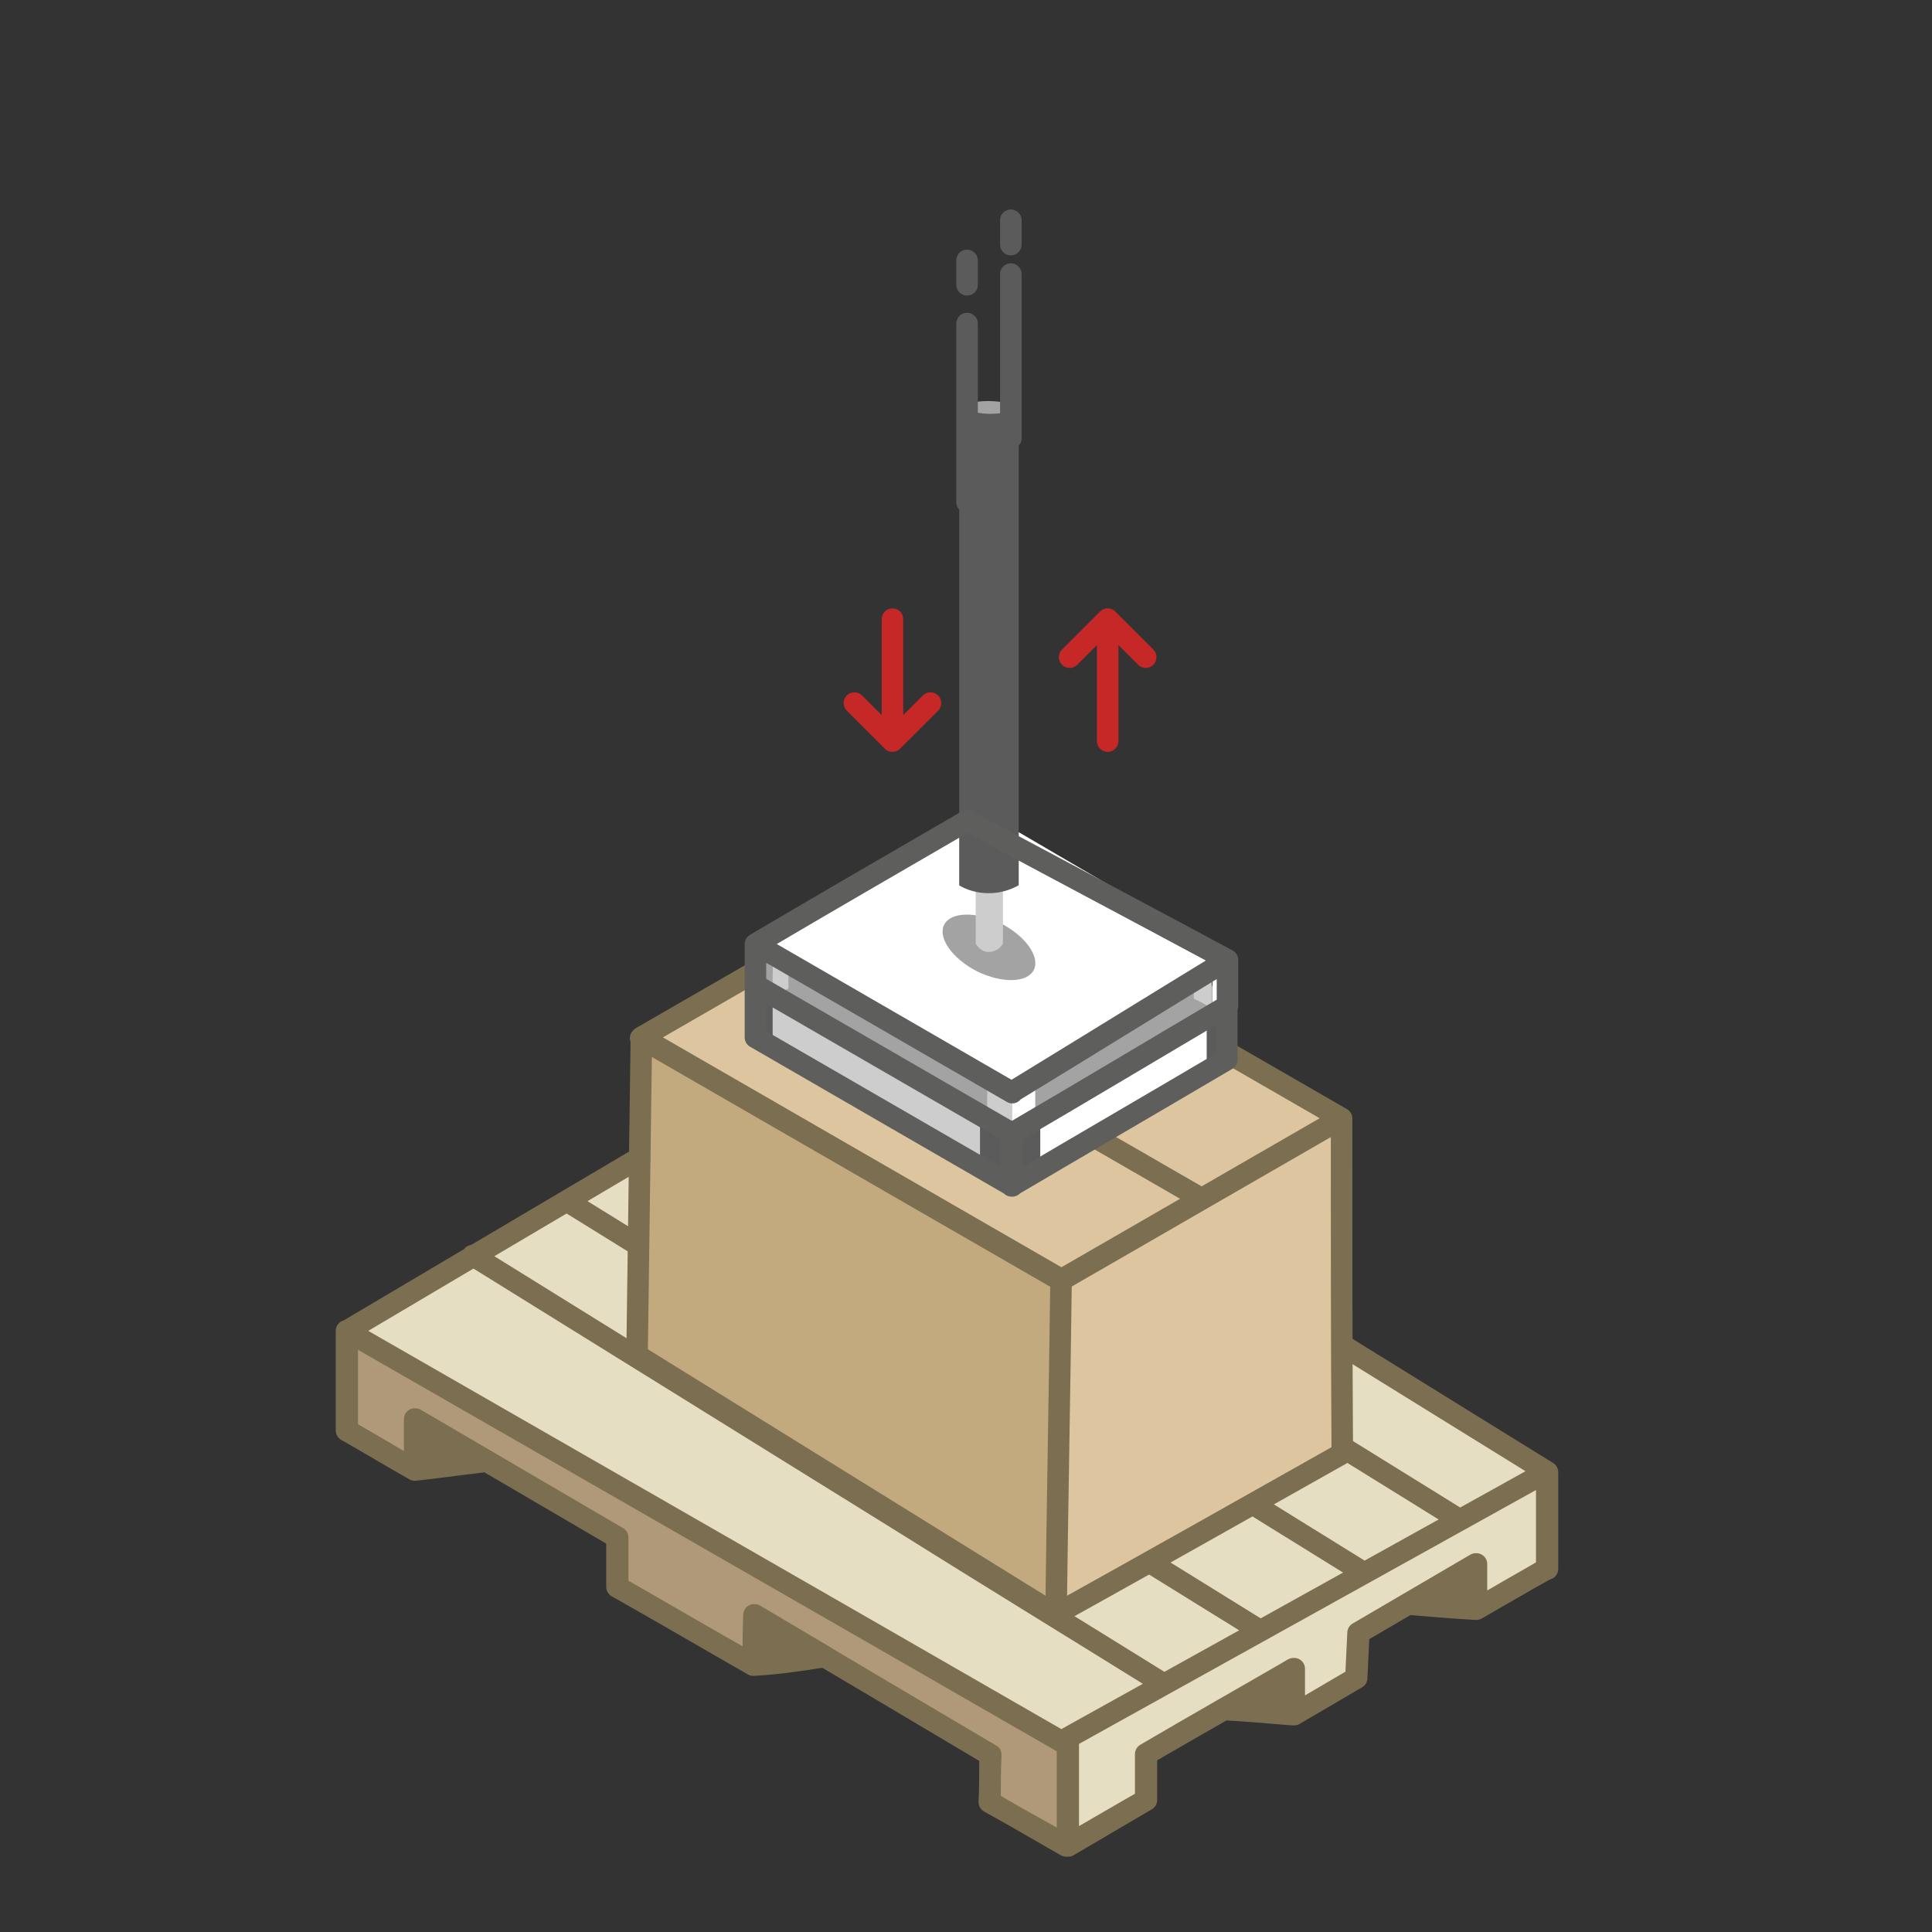 <?xml version="1.0" encoding="UTF-8"?>
<svg xmlns="http://www.w3.org/2000/svg" id="Livello_1" data-name="Livello 1" version="1.1" viewBox="0 0 269.3 269.3">
  <rect x="0" y="0" width="269.3" height="269.3" fill="#333333" stroke="none"/>
  <defs>
    <style>
      .cls-1 {
        stroke: #5c5b5c;
        stroke-miterlimit: 10;
      }

      .cls-1, .cls-2, .cls-3, .cls-4 {
        fill: none;
        stroke-linecap: round;
        stroke-width: 3px;
      }

      .cls-5 {
        fill: #7c6e50;
      }

      .cls-5, .cls-6, .cls-7, .cls-8, .cls-9, .cls-10, .cls-11, .cls-12, .cls-13 {
        stroke-width: 0px;
      }

      .cls-6 {
        fill: #ddc59f;
      }

      .cls-7 {
        fill: #cdcdcd;
      }

      .cls-8 {
        fill: #5c5b5c;
      }

      .cls-9 {
        fill: #af9979;
      }

      .cls-10 {
        fill: #c3aa7e;
      }

      .cls-2 {
        stroke: #5e5e5d;
      }

      .cls-2, .cls-3, .cls-4 {
        stroke-linejoin: round;
      }

      .cls-11 {
        fill: #e5dec2;
      }

      .cls-12 {
        fill: #a4a3a3;
      }

      .cls-3 {
        stroke: #7c6e50;
      }

      .cls-4 {
        stroke: #c52826;
      }

      .cls-13 {
        fill: #fff;
      }
    </style>
  </defs>
  <path class="cls-11" d="M215.5,218.7c-3.3,1.9-6.5,3.8-9.8,5.6,0-2.1,0-4.2,0-6.3-5.5,3.2-10.9,6.4-16.4,9.6-.1,2.1-.2,4.2-.3,6.3-2.9,1.7-5.8,3.4-8.7,5.1,0-2.1,0-4.3,0-6.4-6.9,4-13.8,7.9-20.6,11.9v6.4c-3.7,2.1-7.4,4.3-11.1,6.4-3.5-2-7.1-4.1-10.6-6.1,0-2.2,0-4.4.1-6.6-11-6.5-22-13-32.9-19.5,0,2.3,0,4.7-.1,7-6.4-3.6-12.7-7.3-19-10.9,0-2.3,0-4.6,0-6.9-9.4-5.5-18.8-11-28.2-16.5,0,2.4,0,4.7,0,7.1-3.2-1.8-6.3-3.7-9.5-5.5v-13.9c23.2-13.6,46.5-27.1,69.7-40.7,32.5,20.1,65,40.3,97.5,60.4v13.5Z"></path>
  <path class="cls-11" d="M215.5,205.2l-66.6,37v15.1c3.6-2.1,7.3-4.3,10.9-6.4,0-2.1,0-4.3,0-6.4,6.9-4,13.8-7.9,20.6-11.9,0,2.1,0,4.3,0,6.4,2.9-1.7,5.8-3.4,8.7-5.1.1-2.1.2-4.2.3-6.3,5.5-3.2,10.9-6.4,16.4-9.6,0,2.1,0,4.2,0,6.3,3.3-1.9,6.5-3.8,9.8-5.6v-13.5Z"></path>
  <path class="cls-9" d="M148.9,242.2c-33.5-18.9-67-37.8-100.6-56.7v13.9c3.2,1.8,6.3,3.7,9.5,5.5,0-2.4,0-4.7,0-7.1,9.4,5.5,18.8,11,28.2,16.5,0,2.3,0,4.6,0,6.9,6.3,3.6,12.7,7.3,19,10.9,0-2.3,0-4.7.1-7,11,6.5,22,13,32.9,19.5,0,2.2,0,4.4-.1,6.6,3.6,2,7.3,4.1,10.9,6.1v-15.1Z"></path>
  <path class="cls-5" d="M205.7,224.3c-3.6-.2-5.6-.4-9.3-.7,3.6-2.1,5.7-3.5,9.3-5.6,0,2.1,0,4.2,0,6.3"></path>
  <path class="cls-5" d="M180.1,239c-3.6-.3-5.8-.5-9.3-.7,3.6-2.1,5.7-3.5,9.3-5.6,0,2.1,0,4.2,0,6.3"></path>
  <path class="cls-5" d="M115,230.9c-4.5.7-6.7,1-9.9,1.2,0-2.3,0-4.7.1-7,4.1,2.4,5.7,3.4,9.8,5.8"></path>
  <path class="cls-5" d="M67.7,203.7c-4.3.5-6.9.9-9.9,1.2,0-2.3,0-4.7.1-7,4.1,2.4,5.7,3.4,9.8,5.8"></path>
  <path class="cls-3" d="M161.5,234.3c-12.4-7.7-24.8-15.3-37.1-23-19.5-12.1-39-24.2-58.5-36.3M175.5,227.2c-32.2-19.9-64.3-39.9-96.5-59.8M189.9,219.1c-32.3-20-64.6-40-96.9-60.1M202.9,211.5c-32.3-20-64.7-40.1-97-60.1M67.7,203.7c-4.3.5-6.9.9-9.9,1.2,0-2.3,0-4.7.1-7,4.1,2.4,5.7,3.4,9.8,5.8ZM115,230.9c-4.5.7-6.7,1-9.9,1.2,0-2.3,0-4.7.1-7,4.1,2.4,5.7,3.4,9.8,5.8ZM180.1,239c-3.6-.3-5.8-.5-9.3-.7,3.6-2.1,5.7-3.5,9.3-5.6,0,2.1,0,4.2,0,6.3ZM205.7,224.3c-3.6-.2-5.6-.4-9.3-.7,3.6-2.1,5.7-3.5,9.4-5.6,0,2.1,0,4.2,0,6.3ZM148.9,243.3c-33.5-19.3-67-38.5-100.6-57.8v13.9c3.2,1.8,6.3,3.7,9.5,5.5,0-2.4,0-4.7,0-7.1,9.4,5.5,18.8,11,28.2,16.5,0,2.3,0,4.6,0,6.9,6.4,3.6,12.7,7.3,19,10.9,0-2.3,0-4.7.1-7,11,6.5,22,13,32.9,19.5,0,2.2,0,4.4-.1,6.6,3.6,2,7.3,4.1,10.9,6.1v-14ZM215.5,205.2l-66.6,37v15.1c3.6-2.1,7.3-4.3,10.9-6.4,0-2.1,0-4.3,0-6.4,6.9-4,13.8-7.9,20.6-11.9,0,2.1,0,4.3,0,6.4,2.9-1.7,5.8-3.4,8.7-5.1.1-2.1.2-4.2.3-6.3,5.5-3.2,10.9-6.4,16.4-9.6,0,2.1,0,4.2,0,6.3,3.3-1.9,6.5-3.8,9.8-5.6v-13.5ZM215.5,218.7c-3.3,1.9-6.5,3.8-9.8,5.6,0-2.1,0-4.2,0-6.3-5.5,3.2-10.9,6.4-16.4,9.6-.1,2.1-.2,4.2-.3,6.3-2.9,1.7-5.8,3.4-8.7,5.1,0-2.1,0-4.3,0-6.4-6.9,4-13.8,7.9-20.6,11.9v6.4c-3.7,2.1-7.4,4.3-11.1,6.4-3.5-2-7.1-4.1-10.6-6.1,0-2.2,0-4.4.1-6.6-11-6.5-22-13-32.9-19.5,0,2.3,0,4.7-.1,7-6.4-3.6-12.7-7.3-19-10.9,0-2.3,0-4.6,0-6.9-9.4-5.5-18.8-11-28.2-16.5,0,2.4,0,4.7,0,7.1-3.2-1.8-6.3-3.7-9.5-5.5v-13.9c23.1-13.7,46.2-27.3,69.3-41,32.7,20.2,65.3,40.5,98,60.7v13.5Z"></path>
  <path class="cls-6" d="M147.9,178.4c-.2,15.5-.5,31.1-.8,46.6,13.3-7.5,26.6-15,39.9-22.4,0-15.6,0-31.1-.1-46.7l-39,22.5Z"></path>
  <polygon class="cls-6" points="128.4 122.1 89.4 144.6 89.4 183.9 147.9 217.7 147.9 178.4 187 155.9 128.4 122.1"></polygon>
  <path class="cls-10" d="M147.9,178.4l-58.6-33.8c-.2,14.8-.4,29.5-.6,44.3,19.5,12,38.9,24.1,58.4,36.2.2-15.5.5-31.1.8-46.6"></path>
  <path class="cls-3" d="M167.5,167.1l-58.6-33.8M89.4,144.6c-.2,14.8-.4,29.5-.6,44.3,19.5,12.1,38.9,24.1,58.4,36.2.2-15.5.5-31.1.7-46.6l-58.6-33.8ZM187,155.9c0,15.6,0,31.1.1,46.7-13.3,7.5-26.6,15-39.9,22.4.2-15.5.5-31.1.7-46.6l39-22.5ZM187,155.9l-39,22.5-58.6-33.8,39-22.5,58.6,33.8Z"></path>
  <path class="cls-12" d="M107.7,132.8c0,2,0,3.9,0,5.9-.6-.4-1.3-.7-1.9-1.1v-5.9c.6.4,1.2.7,1.9,1.1"></path>
  <path class="cls-13" d="M171.1,138.8c-10,6.4-20,12.8-30,19.2v7.3c10-6,20-12.1,30-18.1,0-2.8,0-5.6,0-8.5"></path>
  <path class="cls-13" d="M141.1,165.4c10-6.4,20-12.8,30-19.2-11.7-6.8-23.4-13.7-35.1-20.5-10.2,6.4-20.4,12.7-30.7,19.1l35.8,20.7Z"></path>
  <path class="cls-12" d="M141.1,158c10.1-6.4,20.3-12.7,30.4-19.1-11.8-6.9-23.7-13.8-35.5-20.7-10.2,6.4-20.4,12.7-30.7,19.1l35.8,20.7Z"></path>
  <path class="cls-13" d="M144.3,148.3c0,3.5,0,6.9,0,10.4-1,.7-2.1,1.3-3.1,2-1.2-.7-2.3-1.3-3.5-2v-10.4c1.2.7,2.3,1.3,3.5,2,1-.7,2.1-1.3,3.1-2"></path>
  <path class="cls-7" d="M141.1,150.3v10.4c-1.2-.7-2.3-1.3-3.5-2v-10.4c1.2.7,2.3,1.3,3.5,2"></path>
  <path class="cls-13" d="M141.1,152.2c10-6.4,20-12.8,30-19.2-11.7-6.8-23.4-13.7-35.1-20.5-10.2,6.4-20.4,12.7-30.7,19.1l35.8,20.7Z"></path>
  <path class="cls-7" d="M141.1,158v7.4l-35.8-20.7v-7.4c11.9,6.9,23.9,13.8,35.8,20.7"></path>
  <path class="cls-8" d="M145,155.5c0,2.5,0,4.9,0,7.4-1.3.8-2.6,1.7-3.9,2.5-1.5-.9-3-1.8-4.5-2.6v-7.3c1.5.9,3,1.7,4.5,2.6l3.9-2.5"></path>
  <path class="cls-8" d="M168.2,140.7c0,2.8,0,5.5,0,8.3,1-.6,1.9-1.2,2.9-1.8,0-2.8,0-5.6,0-8.5-1,.6-1.9,1.3-2.9,1.9"></path>
  <path class="cls-13" d="M169,133.8c0,2.2,0,4.5,0,6.7.7-.5,1.4-.9,2.2-1.4v-6.6c-.7.5-1.4.9-2.1,1.4"></path>
  <path class="cls-8" d="M107.7,138.9v7.3c-.8-.5-1.6-1-2.4-1.5v-7.3c.8.5,1.6,1,2.4,1.5"></path>
  <path class="cls-7" d="M168.9,140.5c-.8-.4-1.6-.9-2.5-1.3,0-1.3,0-2.5,0-3.8.8-.5,1.7-1.1,2.5-1.6,0,2.2,0,4.5,0,6.7"></path>
  <path class="cls-7" d="M107.7,138.8c.7-.3,1.4-.7,2.2-1,0-1.2,0-2.4,0-3.6-.7-.4-1.5-.8-2.2-1.3,0,2,0,3.9,0,5.9"></path>
  <path class="cls-12" d="M131.6,128.9c-.9,1.8,1.1,4.7,4.6,6.5,3.5,1.7,7,1.6,7.9-.2.9-1.8-1.1-4.7-4.6-6.5-3.5-1.7-7-1.6-7.9.2"></path>
  <path class="cls-7" d="M136,131.5s.5,1.1,1.7,1.2c.9,0,1.7-.4,2.1-1.2v-16.9h-3.8v16.9Z"></path>
  <path class="cls-8" d="M133.7,123.4c.3.2,1.8,1.1,4.1,1.1,2.3,0,3.8-.9,4.2-1.1V56.7c-.4.3-1.8,1-3.9,1-2.4,0-4-.8-4.4-1v66.7Z"></path>
  <path class="cls-12" d="M142,56.7c-.4.3-1.8,1-3.9,1-2.4,0-4-.8-4.4-1,.6-.3,2.1-.8,4-.8,2.1,0,3.6.5,4.3.8"></path>
  <path class="cls-1" d="M140.9,34.1v-3.4M134.8,39.7v-3.4M134.8,70v-24.9M140.9,61.1v-22.9"></path>
  <path class="cls-2" d="M105.3,137.6v-5.9M171.1,139.8v-6M141.1,158v7.3l-35.8-20.7v-7.3c11.9,6.9,23.9,13.8,35.8,20.7ZM141.1,152.2c10-6.1,20-12.3,30-18.4-12.1-6.5-24.2-12.9-36.3-19.4-9.8,5.7-19.7,11.4-29.5,17.2l35.8,20.7ZM171.1,140.2c-10,5.9-20,11.9-30.1,17.8v7.3c10-5.9,20-11.7,30-17.6,0-2.5,0-5.1,0-7.6Z"></path>
  <path class="cls-4" d="M159.7,91.6l-5.3-5.3-5.3,5.3M154.4,103.3v-17M119.1,98l5.3,5.3,5.3-5.3M124.4,86.3v17"></path>
</svg>
